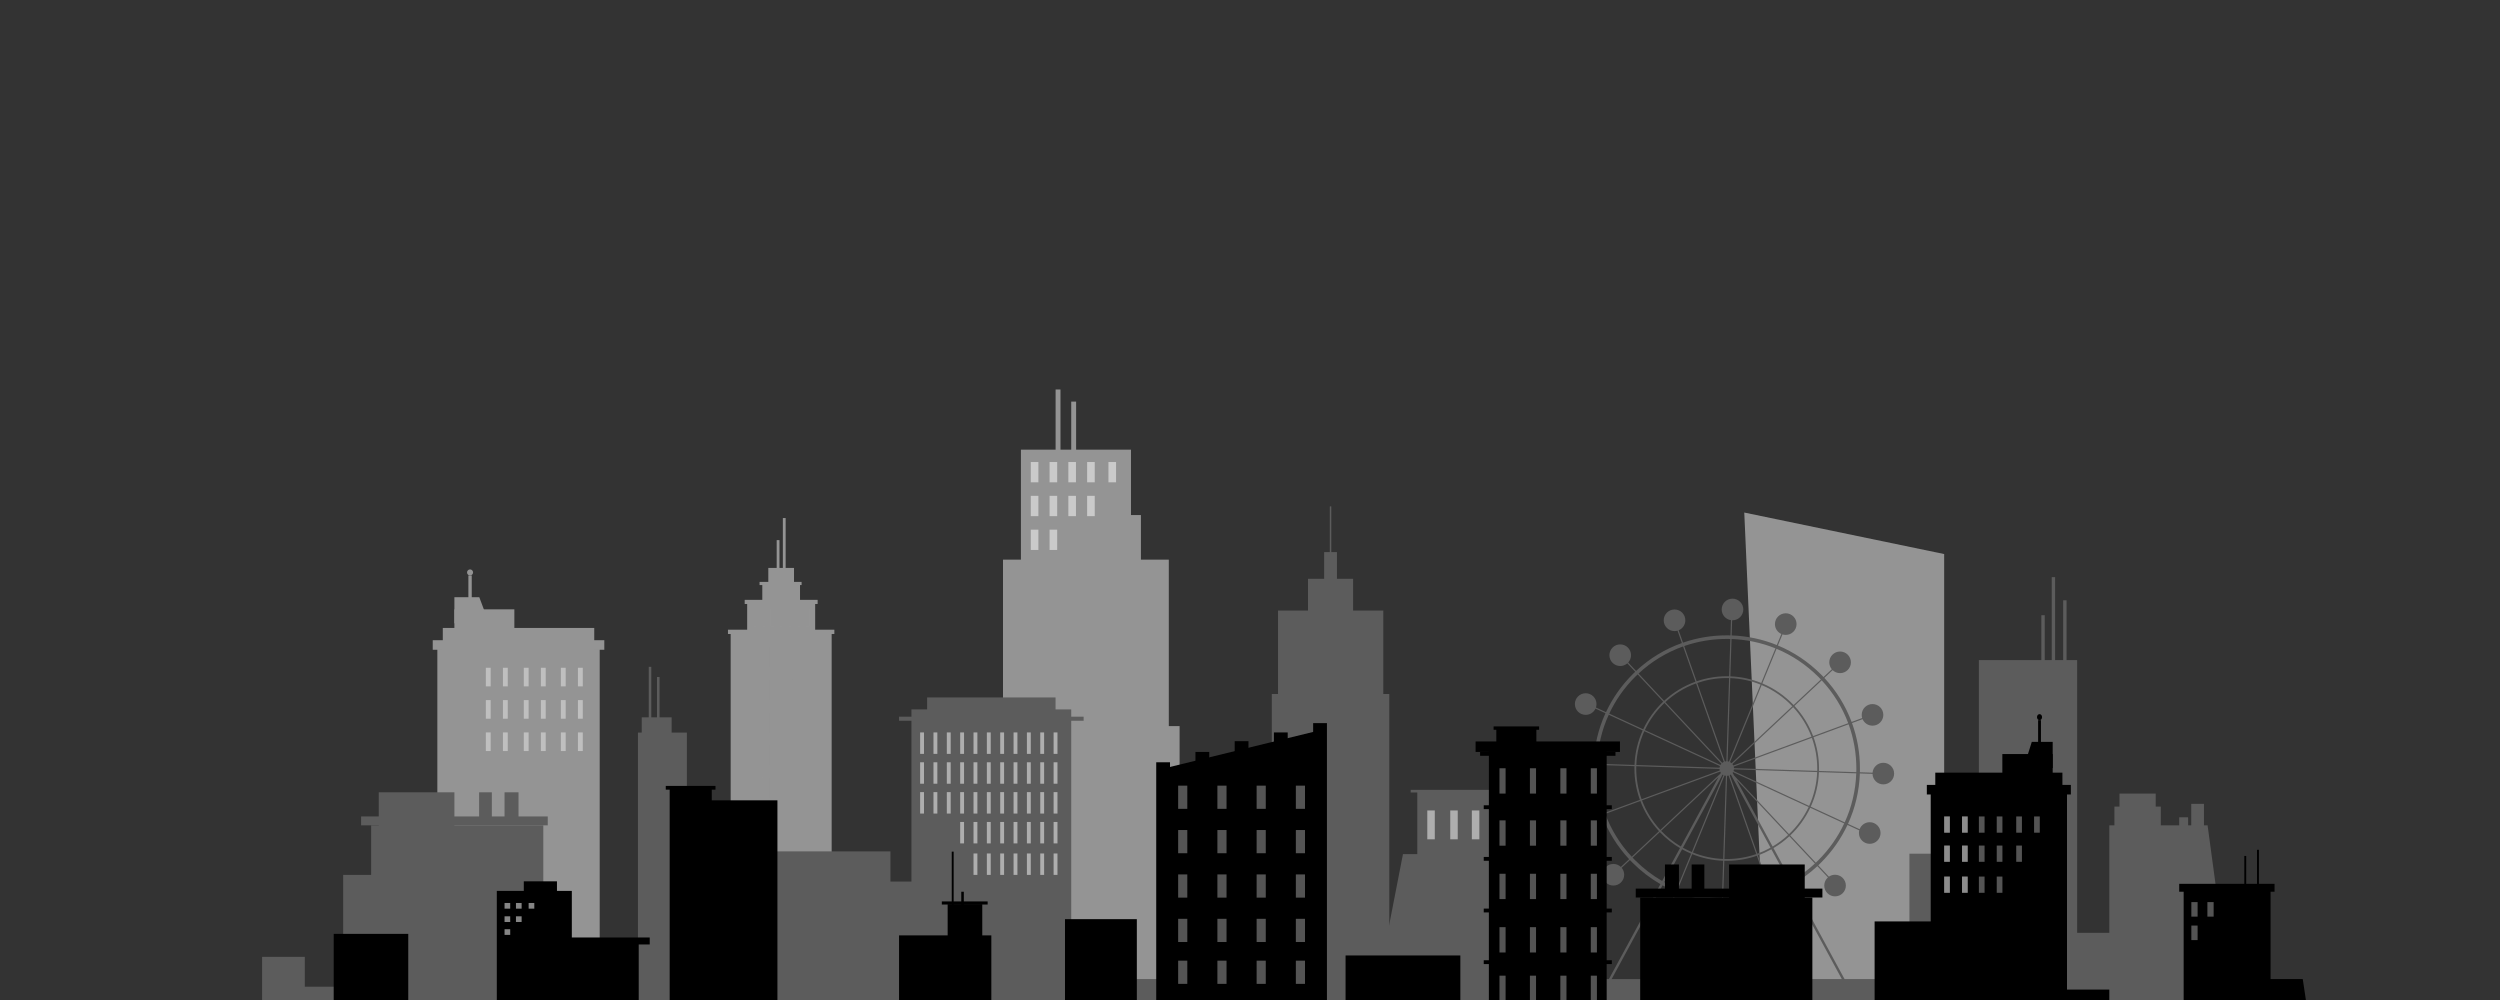 <svg xmlns="http://www.w3.org/2000/svg" xmlns:xlink="http://www.w3.org/1999/xlink" version="1.1" x="0px" y="0px" viewBox="0 0 1000 400" style="enable-background:new 0 0 1000 700;" xml:space="preserve">
<rect x="0" y="0" width="1000" height="400" fill="#333333" stroke="none"/>
<g id="Bg">
	
</g>
<g id="Shadow">
	
</g>
<g id="Object">
	<g>
		<g>
			<g>
				<rect x="292.266" y="252.295" style="fill: #949494;" width="40.399" height="160.805"/>
				<rect x="298.867" y="240.767" style="fill: #949494;" width="27.197" height="67.575"/>
				<rect x="304.923" y="233.454" style="fill: #949494;" width="15.086" height="37.483"/>
				<polygon style="fill: #949494;" points="317.606,252.715 307.325,252.715 307.325,227.171 311.034,227.171 314.709,227.171       317.606,227.171     "/>
				<g>
					<polygon style="fill: #949494;" points="311.788,241.591 310.673,241.591 310.673,216.047 311.076,216.047 311.474,216.047        311.788,216.047      "/>
					<polygon style="fill: #949494;" points="314.258,232.761 313.143,232.761 313.143,207.217 313.545,207.217 313.944,207.217        314.258,207.217      "/>
				</g>
				<rect x="291.188" y="251.883" style="fill: #949494;" width="42.554" height="1.712"/>
				<rect x="297.875" y="239.943" style="fill: #949494;" width="29.182" height="1.649"/>
				<rect x="303.823" y="232.761" style="fill: #949494;" width="16.817" height="1.265"/>
				<rect x="301.368" y="243.509" style="opacity:0.29;fill: #949494;" width="1.264" height="7.081"/>
				<rect x="304.866" y="243.509" style="opacity:0.29;fill: #949494;" width="1.265" height="7.081"/>
				<rect x="308.365" y="243.509" style="opacity:0.29;fill: #949494;" width="1.265" height="7.081"/>
				<rect x="311.863" y="243.509" style="opacity:0.29;fill: #949494;" width="1.265" height="7.081"/>
				<rect x="315.361" y="243.509" style="opacity:0.29;fill: #949494;" width="1.265" height="7.081"/>
				<rect x="318.86" y="243.509" style="opacity:0.29;fill: #949494;" width="1.265" height="7.081"/>
				<rect x="322.358" y="243.509" style="opacity:0.29;fill: #949494;" width="1.265" height="7.081"/>
				<rect x="295.812" y="258.707" style="fill: #949494;" width="3.055" height="8.401"/>
				<rect x="301.862" y="258.707" style="opacity:0.29;fill: #949494;" width="3.055" height="8.401"/>
				<rect x="307.913" y="258.707" style="fill: #949494;" width="3.055" height="8.401"/>
				<rect x="313.963" y="258.707" style="fill: #949494;" width="3.055" height="8.401"/>
				<rect x="320.014" y="258.707" style="fill: #949494;" width="3.055" height="8.401"/>
				<rect x="326.064" y="258.707" style="fill: #949494;" width="3.055" height="8.401"/>
				<rect x="295.812" y="271.801" style="fill: #949494;" width="3.055" height="8.401"/>
				<rect x="301.862" y="271.801" style="fill: #949494;" width="3.055" height="8.401"/>
				<rect x="307.913" y="271.801" style="fill: #949494;" width="3.055" height="8.401"/>
				<rect x="313.963" y="271.801" style="opacity:0.29;fill: #949494;" width="3.055" height="8.401"/>
				<rect x="320.014" y="271.801" style="fill: #949494;" width="3.055" height="8.401"/>
				<rect x="326.064" y="271.801" style="fill: #949494;" width="3.055" height="8.401"/>
				<rect x="295.812" y="284.896" style="fill: #949494;" width="3.055" height="8.401"/>
				<rect x="301.862" y="284.896" style="fill: #949494;" width="3.055" height="8.401"/>
				<rect x="307.913" y="284.896" style="fill: #949494;" width="3.055" height="8.401"/>
				<rect x="313.963" y="284.896" style="fill: #949494;" width="3.055" height="8.401"/>
				<rect x="320.014" y="284.896" style="opacity:0.29;fill: #949494;" width="3.055" height="8.401"/>
				<rect x="326.064" y="284.896" style="opacity:0.29;fill: #949494;" width="3.055" height="8.401"/>
				<rect x="295.812" y="297.99" style="opacity:0.29;fill: #949494;" width="3.055" height="8.401"/>
				<rect x="301.862" y="297.99" style="fill: #949494;" width="3.055" height="8.401"/>
				<rect x="307.913" y="297.99" style="fill: #949494;" width="3.055" height="8.401"/>
				<rect x="313.963" y="297.99" style="fill: #949494;" width="3.055" height="8.401"/>
				<rect x="320.014" y="297.99" style="fill: #949494;" width="3.055" height="8.401"/>
				<rect x="326.064" y="297.99" style="fill: #949494;" width="3.055" height="8.401"/>
				<rect x="295.812" y="311.085" style="fill: #949494;" width="3.055" height="8.401"/>
				<rect x="301.862" y="311.085" style="opacity:0.29;fill: #949494;" width="3.055" height="8.401"/>
				<rect x="307.913" y="311.085" style="fill: #949494;" width="3.055" height="8.401"/>
				<rect x="313.963" y="311.085" style="opacity:0.29;fill: #949494;" width="3.055" height="8.401"/>
				<rect x="320.014" y="311.085" style="fill: #949494;" width="3.055" height="8.401"/>
				<rect x="326.064" y="311.085" style="fill: #949494;" width="3.055" height="8.401"/>
				<rect x="295.812" y="324.18" style="fill: #949494;" width="3.055" height="8.401"/>
				<rect x="301.862" y="324.18" style="fill: #949494;" width="3.055" height="8.401"/>
				<rect x="307.913" y="324.18" style="fill: #949494;" width="3.055" height="8.401"/>
				<rect x="313.963" y="324.18" style="fill: #949494;" width="3.055" height="8.401"/>
				<rect x="320.014" y="324.18" style="fill: #949494;" width="3.055" height="8.401"/>
				<rect x="326.064" y="324.18" style="opacity:0.29;fill: #949494;" width="3.055" height="8.401"/>
				<rect x="295.812" y="337.274" style="fill: #949494;" width="3.055" height="8.401"/>
				<rect x="301.862" y="337.274" style="opacity:0.29;fill: #949494;" width="3.055" height="8.401"/>
				<rect x="307.913" y="337.274" style="opacity:0.29;fill: #949494;" width="3.055" height="8.401"/>
				<rect x="313.963" y="337.274" style="fill: #949494;" width="3.055" height="8.401"/>
				<rect x="320.014" y="337.274" style="fill: #949494;" width="3.055" height="8.401"/>
				<rect x="326.064" y="337.274" style="fill: #949494;" width="3.055" height="8.401"/>
				<rect x="295.812" y="350.369" style="fill: #949494;" width="3.055" height="8.401"/>
				<rect x="301.862" y="350.369" style="fill: #949494;" width="3.055" height="8.401"/>
				<rect x="307.913" y="350.369" style="fill: #949494;" width="3.055" height="8.401"/>
				<rect x="313.963" y="350.369" style="fill: #949494;" width="3.055" height="8.401"/>
				<rect x="320.014" y="350.369" style="opacity:0.29;fill: #949494;" width="3.055" height="8.401"/>
				<rect x="326.064" y="350.369" style="fill: #949494;" width="3.055" height="8.401"/>
				<rect x="295.812" y="363.463" style="fill: #949494;" width="3.055" height="8.401"/>
				<rect x="301.862" y="363.463" style="opacity:0.29;fill: #949494;" width="3.055" height="8.401"/>
				<rect x="307.913" y="363.463" style="fill: #949494;" width="3.055" height="8.401"/>
				<rect x="313.963" y="363.463" style="fill: #949494;" width="3.055" height="8.401"/>
				<rect x="320.014" y="363.463" style="fill: #949494;" width="3.055" height="8.401"/>
				<rect x="326.064" y="363.463" style="fill: #949494;" width="3.055" height="8.401"/>
				<rect x="295.812" y="376.558" style="fill: #949494;" width="3.055" height="8.401"/>
				<rect x="301.862" y="376.558" style="fill: #949494;" width="3.055" height="8.401"/>
				<rect x="307.913" y="376.558" style="fill: #949494;" width="3.055" height="8.401"/>
				<rect x="313.963" y="376.558" style="opacity:0.29;fill: #949494;" width="3.055" height="8.401"/>
				<rect x="320.014" y="376.558" style="fill: #949494;" width="3.055" height="8.401"/>
				<rect x="326.064" y="376.558" style="opacity:0.29;fill: #949494;" width="3.055" height="8.401"/>
				<rect x="295.812" y="389.652" style="opacity:0.29;fill: #949494;" width="3.055" height="8.401"/>
				<rect x="301.862" y="389.652" style="fill: #949494;" width="3.055" height="8.401"/>
				<rect x="307.913" y="389.652" style="opacity:0.29;fill: #949494;" width="3.055" height="8.401"/>
				<rect x="313.963" y="389.652" style="fill: #949494;" width="3.055" height="8.401"/>
				<rect x="320.014" y="389.652" style="fill: #949494;" width="3.055" height="8.401"/>
				<rect x="326.064" y="389.652" style="fill: #949494;" width="3.055" height="8.401"/>
			</g>
			<g>
				<rect x="174.937" y="258.412" style="fill: #949494;" width="64.942" height="135.464"/>
				<rect x="173.092" y="256.082" style="fill: #949494;" width="68.633" height="3.829"/>
				<rect x="177.12" y="251.182" style="fill: #949494;" width="60.576" height="18.199"/>
				<rect x="181.757" y="243.735" style="fill: #949494;" width="23.988" height="19.884"/>
				<polygon style="fill: #949494;" points="195.639,249.339 181.757,249.339 181.757,238.872 191.713,238.872     "/>
				<rect x="187.352" y="230.184" style="fill: #949494;" width="1.346" height="23.315"/>
				<path style="fill: #949494;" d="M189.233,228.975c0,0.667-0.541,1.208-1.209,1.208c-0.667,0-1.209-0.541-1.209-1.208      c0-0.667,0.541-1.209,1.209-1.209C188.692,227.767,189.233,228.308,189.233,228.975z"/>
			</g>
			<polygon style="fill: #949494;" points="777.666,404.188 706.578,404.188 697.707,205.019 777.666,221.617    "/>
			<polygon style="fill: #949494;" points="467.521,290.445 467.521,223.858 456.372,223.858 456.372,206.022 452.389,206.022      452.389,179.862 430.445,179.862 430.445,160.637 428.492,160.637 428.492,179.862 424.193,179.862 424.193,155.796      422.241,155.796 422.241,179.862 408.368,179.862 408.368,223.858 401.202,223.858 401.202,290.445 395.059,290.445      395.059,411.728 471.84,411.728 471.84,290.445    "/>
		</g>
		<rect x="84.175" y="401.719" style="fill: #949494;" width="849.37" height="20.201"/>
		<polygon style="fill: #5c5c5c;" points="584.14,416.97 546.529,416.97 561.184,341.655 584.14,341.655   "/>
		<g>
			<rect x="53.701" y="419.904" style="fill: #5c5c5c;" width="891.8" height="31.853"/>
			<polygon style="fill: #5c5c5c;" points="553.317,277.6 553.317,244.226 541.241,244.226 541.241,231.52 534.78,231.52      534.78,220.846 532.513,220.846 532.513,202.55 531.927,202.55 531.927,220.846 529.659,220.846 529.659,231.52 523.198,231.52      523.198,244.226 511.214,244.226 511.214,277.6 508.723,277.6 508.723,338.192 490.142,338.192 490.142,407.264 508.723,407.264      527.305,407.264 555.716,407.264 555.716,277.6    "/>
			<polygon style="fill: #5c5c5c;" points="622.722,315.937 564.268,315.937 564.268,317 566.913,317 566.913,415.841      620.077,415.841 620.077,317 622.722,317    "/>
			<rect x="304.346" y="340.557" style="fill: #5c5c5c;" width="51.826" height="82.336"/>
			<rect x="207.408" y="382.741" style="fill: #5c5c5c;" width="89.132" height="40.151"/>
			<rect x="255.183" y="293.036" style="fill: #5c5c5c;" width="19.567" height="98.6"/>
			<rect x="259.503" y="266.734" style="fill: #5c5c5c;" width="1.016" height="53.62"/>
			<rect x="262.807" y="270.8" style="fill: #5c5c5c;" width="1.016" height="53.62"/>
			<rect x="256.692" y="286.937" style="fill: #5c5c5c;" width="11.96" height="13.214"/>
			<rect x="293.047" y="355.296" style="fill: #5c5c5c;" width="34.052" height="67.596"/>
			<rect x="364.573" y="283.762" style="fill: #5c5c5c;" width="63.921" height="139.13"/>
			<rect x="370.853" y="278.98" style="fill: #5c5c5c;" width="51.361" height="23.173"/>
			<rect x="359.618" y="286.673" style="fill: #5c5c5c;" width="73.831" height="1.627"/>
			<rect x="352.992" y="352.628" style="fill: #5c5c5c;" width="30.119" height="70.265"/>
			<rect x="137.27" y="349.959" style="fill: #5c5c5c;" width="34.561" height="72.933"/>
			<g>
				<rect x="148.452" y="330.138" style="fill: #5c5c5c;" width="68.867" height="92.755"/>
				<rect x="144.434" y="326.58" style="fill: #5c5c5c;" width="74.664" height="3.558"/>
				<rect x="151.501" y="316.923" style="fill: #5c5c5c;" width="30.265" height="18.805"/>
				<rect x="191.652" y="316.923" style="fill: #5c5c5c;" width="5.082" height="11.436"/>
				<rect x="201.817" y="316.923" style="fill: #5c5c5c;" width="5.591" height="11.436"/>
			</g>
			<rect x="118.465" y="394.685" style="fill: #5c5c5c;" width="36.085" height="28.208"/>
			<rect x="104.835" y="382.741" style="fill: #5c5c5c;" width="17.087" height="40.151"/>
			<rect x="84.175" y="408.789" style="fill: #5c5c5c;" width="29.204" height="14.104"/>
			<rect x="422.215" y="391.635" style="fill: #5c5c5c;" width="359.849" height="31.257"/>
			<path style="fill: #5c5c5c;" d="M753.33,305.111c-2.266,0-4.123,1.743-4.308,3.961l-5.064-0.165     c0.013-0.496,0.021-0.993,0.021-1.491c0-6.303-1.088-12.439-3.173-18.194l4.231-1.558c0.665,1.534,2.191,2.607,3.969,2.607     c2.388,0,4.324-1.936,4.324-4.324c0-2.388-1.936-4.324-4.324-4.324s-4.324,1.936-4.324,4.324c0,0.441,0.066,0.866,0.189,1.267     l-4.23,1.557c-2.41-6.465-6.085-12.439-10.9-17.614l3.311-3.102c0.776,0.742,1.827,1.198,2.986,1.198     c2.388,0,4.324-1.936,4.324-4.324c0-2.388-1.936-4.324-4.324-4.324s-4.324,1.936-4.324,4.324c0,1.057,0.38,2.025,1.01,2.777     l-3.311,3.103c-0.341-0.36-0.687-0.717-1.04-1.069c-5.013-5.013-10.849-8.904-17.203-11.547l1.821-4.434     c0.413,0.131,0.853,0.202,1.309,0.202c2.388,0,4.324-1.936,4.324-4.324c0-2.388-1.936-4.324-4.324-4.324     s-4.324,1.936-4.324,4.324c0,1.762,1.054,3.277,2.566,3.951l-1.817,4.424c-5.685-2.304-11.777-3.615-18.059-3.842l0.197-6.061     c0.046,0.001,0.091,0.003,0.137,0.003c2.388,0,4.324-1.936,4.324-4.324s-1.936-4.324-4.324-4.324s-4.324,1.936-4.324,4.324     c0,2.179,1.612,3.98,3.708,4.28l-0.198,6.087c-0.496-0.014-0.993-0.021-1.491-0.021c-6.049,0-11.943,1.002-17.495,2.925     l-1.744-4.947c1.573-0.647,2.68-2.194,2.68-4c0-2.388-1.936-4.324-4.324-4.324s-4.325,1.936-4.325,4.324s1.936,4.324,4.325,4.324     c0.413,0,0.812-0.059,1.19-0.167l1.744,4.948c-6.733,2.402-12.95,6.167-18.311,11.154l-3.16-3.372     c0.707-0.77,1.139-1.796,1.139-2.924c0-2.388-1.936-4.324-4.324-4.324s-4.325,1.936-4.325,4.324c0,2.388,1.936,4.324,4.325,4.324     c1.088,0,2.081-0.403,2.841-1.066l3.155,3.367c-0.36,0.341-0.717,0.687-1.069,1.039c-4.459,4.459-8.029,9.569-10.624,15.116     L638.374,283c0.145-0.433,0.225-0.896,0.225-1.378c0-2.388-1.936-4.324-4.324-4.324c-2.388,0-4.324,1.936-4.324,4.324     s1.936,4.324,4.324,4.324c1.736,0,3.233-1.024,3.921-2.5l3.992,1.843c-2.866,6.274-4.49,13.094-4.745,20.156l-5.155-0.168     c-0.064-2.333-1.973-4.204-4.321-4.204c-2.388,0-4.324,1.936-4.324,4.324c0,2.388,1.936,4.324,4.324,4.324     c2.267,0,4.125-1.745,4.308-3.964l5.153,0.168c-0.014,0.496-0.021,0.993-0.021,1.491c0,6.303,1.088,12.439,3.173,18.194     l-4.231,1.558c-0.665-1.534-2.191-2.607-3.969-2.607c-2.388,0-4.324,1.936-4.324,4.324c0,2.388,1.936,4.324,4.324,4.324     s4.325-1.936,4.325-4.324c0-0.441-0.066-0.866-0.189-1.267l4.23-1.558c2.41,6.465,6.085,12.439,10.9,17.614l-3.311,3.102     c-0.776-0.741-1.827-1.198-2.986-1.198c-2.388,0-4.324,1.936-4.324,4.324c0,2.388,1.936,4.324,4.324,4.324     s4.325-1.936,4.325-4.324c0-1.057-0.38-2.025-1.01-2.777l3.311-3.102c0.341,0.36,0.687,0.717,1.039,1.069     c3.376,3.376,7.126,6.243,11.156,8.563l-26.075,48.061h-4.68v1.374h-2.292v2.729h119.137v-2.729h-2.292v-1.374h-4.68     l-26.075-48.061c3.474-2,6.739-4.406,9.737-7.194l4.225,4.509c-0.907,0.793-1.481,1.957-1.481,3.257     c0,2.388,1.936,4.324,4.324,4.324c2.388,0,4.325-1.936,4.325-4.324s-1.936-4.324-4.325-4.324c-0.916,0-1.764,0.285-2.463,0.771     l-4.255-4.541c0.36-0.341,0.717-0.687,1.069-1.039c4.459-4.459,8.029-9.569,10.625-15.116l4.706,2.172     c-0.085,0.339-0.131,0.694-0.131,1.059c0,2.388,1.936,4.324,4.324,4.324s4.324-1.936,4.324-4.324     c0-2.388-1.936-4.324-4.324-4.324c-1.853,0-3.433,1.165-4.048,2.803l-4.648-2.146c2.866-6.274,4.49-13.094,4.745-20.156     l5.066,0.165c0.062,2.334,1.972,4.207,4.321,4.207c2.388,0,4.325-1.936,4.325-4.324S755.718,305.111,753.33,305.111z      M742.537,307.417c0,0.482-0.007,0.964-0.02,1.444l-14.919-0.485c0.008-0.319,0.012-0.639,0.012-0.959     c0-4.397-0.774-8.616-2.191-12.53l14.032-5.166C741.479,295.319,742.537,301.286,742.537,307.417z M726.877,308.353     l-33.281-1.082c-0.011-0.217-0.046-0.428-0.102-0.63l31.248-11.505c1.388,3.836,2.146,7.971,2.146,12.281     C726.889,307.73,726.885,308.042,726.877,308.353z M654.509,306.481l33.281,1.082c0.011,0.217,0.046,0.428,0.102,0.63     l-31.248,11.505c-1.388-3.836-2.146-7.971-2.146-12.281C654.497,307.104,654.501,306.792,654.509,306.481z M692.971,305.611     l24.284-22.755c3.15,3.404,5.655,7.412,7.32,11.83l-31.247,11.504C693.232,305.983,693.112,305.789,692.971,305.611z      M692.643,305.26c-0.188-0.17-0.399-0.316-0.627-0.432l12.649-30.801c4.662,1.958,8.831,4.865,12.263,8.477L692.643,305.26z      M691.572,304.645c-0.175-0.055-0.357-0.094-0.544-0.116l1.082-33.278c4.266,0.165,8.345,1.071,12.111,2.594L691.572,304.645z      M690.547,304.513c-0.203,0.01-0.401,0.041-0.591,0.091l-11.069-31.405c3.702-1.281,7.674-1.979,11.806-1.979     c0.313,0,0.625,0.004,0.936,0.012L690.547,304.513z M689.503,304.764c-0.221,0.099-0.428,0.226-0.616,0.375l-22.755-24.284     c3.525-3.262,7.698-5.833,12.302-7.495L689.503,304.764z M688.537,305.467c-0.143,0.158-0.268,0.332-0.373,0.518l-30.228-13.954     c1.93-4.092,4.602-7.767,7.846-10.848L688.537,305.467z M687.961,306.42c-0.077,0.21-0.129,0.432-0.156,0.662l-33.278-1.082     c0.186-4.809,1.313-9.382,3.205-13.536L687.961,306.42z M688.057,308.643c0.078,0.167,0.171,0.326,0.279,0.474l-0.198,0.365     l-24.007,22.495c-3.15-3.404-5.655-7.412-7.32-11.83L688.057,308.643z M687.411,310.821l-15.072,27.781     c-2.912-1.72-5.565-3.835-7.881-6.273L687.411,310.821z M689.05,309.815c0.102,0.07,0.209,0.133,0.32,0.19l-12.649,30.801     c-1.218-0.512-2.402-1.089-3.549-1.726L689.05,309.815z M689.814,310.189c0.175,0.055,0.357,0.094,0.545,0.116l-1.082,33.278     c-4.266-0.165-8.345-1.071-12.111-2.594L689.814,310.189z M690.693,343.613c-0.313,0-0.625-0.004-0.936-0.012l1.082-33.281     c0.203-0.01,0.401-0.041,0.591-0.091l11.069,31.405C698.797,342.915,694.825,343.613,690.693,343.613z M691.883,310.069     c0.159-0.072,0.311-0.156,0.453-0.254l15.877,29.265c-1.677,0.932-3.435,1.735-5.262,2.394L691.883,310.069z M694.554,311.889     l20.7,22.091c-1.893,1.752-3.973,3.304-6.206,4.623L694.554,311.889z M693.649,310.22l-0.598-1.103     c0.062-0.086,0.12-0.175,0.172-0.268l30.228,13.954c-1.93,4.092-4.603,7.767-7.846,10.848L693.649,310.22z M693.425,308.414     c0.077-0.211,0.129-0.433,0.156-0.662l33.278,1.082c-0.186,4.81-1.313,9.382-3.205,13.536L693.425,308.414z M676.448,341.473     l-5.682,13.835c-1.732-0.721-3.424-1.537-5.071-2.445l7.134-13.149C673.998,340.363,675.205,340.952,676.448,341.473z      M676.892,341.655c3.844,1.555,8.007,2.48,12.362,2.648l-0.485,14.922c-6.108-0.221-12.03-1.496-17.558-3.736L676.892,341.655z      M689.734,344.321c0.319,0.008,0.638,0.012,0.959,0.012c4.216,0,8.268-0.712,12.045-2.02l4.971,14.102     c-5.4,1.87-11.133,2.844-17.015,2.844c-0.483,0-0.964-0.007-1.444-0.02L689.734,344.321z M703.191,342.154     c1.862-0.672,3.655-1.491,5.366-2.44l7.134,13.149c-2.417,1.334-4.933,2.469-7.529,3.395L703.191,342.154z M739.286,289.27     l-14.034,5.167c-1.699-4.509-4.256-8.599-7.471-12.073l10.907-10.22C733.369,277.176,736.942,282.984,739.286,289.27z      M727.352,270.758c0.341,0.341,0.676,0.687,1.007,1.036l-10.905,10.219c-3.503-3.688-7.757-6.654-12.515-8.652l5.681-13.835     C716.8,262.097,722.476,265.882,727.352,270.758z M710.175,259.344l-5.682,13.835c-3.844-1.555-8.007-2.48-12.361-2.648     l0.485-14.923C698.725,255.829,704.647,257.104,710.175,259.344z M690.693,255.573c0.482,0,0.964,0.007,1.444,0.02l-0.485,14.919     c-0.319-0.008-0.638-0.012-0.959-0.012c-4.216,0-8.268,0.712-12.045,2.02l-4.971-14.102     C679.077,256.547,684.81,255.573,690.693,255.573z M673.224,258.576l4.971,14.103c-4.699,1.696-8.958,4.32-12.555,7.649     l-10.22-10.907C660.632,264.573,666.678,260.913,673.224,258.576z M654.034,270.758c0.341-0.341,0.687-0.676,1.036-1.007     l10.219,10.905c-3.31,3.144-6.039,6.895-8.008,11.072l-13.581-6.269C646.224,280.064,649.697,275.094,654.034,270.758z      M643.498,285.895l13.58,6.269c-1.931,4.239-3.081,8.905-3.271,13.814l-14.922-0.485     C639.133,298.627,640.712,291.995,643.498,285.895z M638.849,307.417c0-0.482,0.007-0.964,0.02-1.444l14.919,0.485     c-0.008,0.319-0.012,0.638-0.012,0.959c0,4.397,0.774,8.616,2.191,12.53l-14.032,5.166     C639.907,319.515,638.849,313.547,638.849,307.417z M642.1,325.564l14.034-5.167c1.699,4.509,4.256,8.599,7.471,12.073     l-10.907,10.22C648.018,337.658,644.444,331.85,642.1,325.564z M654.034,344.076c-0.341-0.341-0.676-0.687-1.007-1.035     l10.905-10.219c2.369,2.494,5.083,4.657,8.063,6.415l-7.136,13.154C660.949,350.136,657.311,347.353,654.034,344.076z      M742.197,401.719H639.189l25.818-47.588c1.692,0.933,3.431,1.771,5.211,2.512l-1.821,4.434c-0.413-0.131-0.853-0.202-1.31-0.202     c-2.388,0-4.324,1.936-4.324,4.324s1.936,4.324,4.324,4.324s4.325-1.936,4.325-4.324c0-1.762-1.054-3.277-2.566-3.951     l1.817-4.424c5.685,2.304,11.777,3.615,18.059,3.842l-0.147,4.535c-2.342,0.053-4.224,1.967-4.224,4.322     c0,2.388,1.936,4.324,4.325,4.324s4.324-1.936,4.324-4.324c0-2.26-1.734-4.114-3.944-4.307l0.147-4.535     c0.496,0.014,0.993,0.021,1.491,0.021c6.049,0,11.943-1.002,17.495-2.925l1.554,4.409c-1.471,0.69-2.491,2.184-2.491,3.917     c0,2.388,1.936,4.324,4.324,4.324c2.388,0,4.324-1.936,4.324-4.324c0-2.388-1.936-4.324-4.324-4.324     c-0.485,0-0.952,0.081-1.387,0.229l-1.547-4.389c2.667-0.952,5.253-2.117,7.737-3.487L742.197,401.719z M716.528,352.39     l-7.136-13.154c2.287-1.349,4.417-2.938,6.355-4.731l10.22,10.907C723.06,348.115,719.894,350.449,716.528,352.39z      M727.352,344.076c-0.341,0.341-0.687,0.676-1.036,1.007l-10.219-10.905c3.31-3.144,6.038-6.895,8.007-11.072l13.581,6.269     C735.162,334.769,731.689,339.739,727.352,344.076z M737.888,328.939l-13.58-6.269c1.931-4.239,3.081-8.906,3.271-13.814     l14.922,0.485C742.253,316.207,740.674,322.839,737.888,328.939z"/>
			<rect x="763.767" y="341.475" style="fill: #5c5c5c;" width="55.568" height="81.418"/>
			<rect x="811.203" y="373.129" style="fill: #5c5c5c;" width="55.568" height="49.304"/>
			<rect x="595.707" y="365.889" style="fill: #5c5c5c;" width="31.172" height="41.375"/>
			<rect x="791.551" y="264.046" style="fill: #5c5c5c;" width="39.304" height="158.846"/>
			<polygon style="fill: #5c5c5c;" points="895.572,422.892 843.731,422.892 843.731,330.138 883.035,330.138    "/>
			<rect x="872.87" y="401.719" style="fill: #5c5c5c;" width="45.403" height="21.174"/>
			<rect x="820.69" y="230.861" style="fill: #5c5c5c;" width="1.355" height="43.166"/>
			<rect x="825.265" y="240.124" style="fill: #5c5c5c;" width="1.355" height="43.166"/>
			<rect x="816.54" y="246.083" style="fill: #5c5c5c;" width="1.355" height="43.166"/>
			<rect x="845.764" y="322.641" style="fill: #5c5c5c;" width="18.551" height="14.612"/>
			<rect x="847.797" y="317.432" style="fill: #5c5c5c;" width="14.485" height="8.213"/>
			<rect x="871.684" y="326.921" style="fill: #5c5c5c;" width="3.558" height="5.9"/>
			<rect x="876.501" y="321.538" style="fill: #5c5c5c;" width="5.082" height="11.283"/>
		</g>
		<g>
			<g>
				<rect x="595.55" y="299.878" style="fill:#000000;" width="47.119" height="151.879"/>
				<rect x="592.03" y="300.778" style="fill:#000000;" width="54.16" height="1.539"/>
				<rect x="593.495" y="322.112" style="fill:#000000;" width="51.229" height="1.534"/>
				<rect x="593.495" y="342.773" style="fill:#000000;" width="51.229" height="1.534"/>
				<rect x="593.495" y="363.434" style="fill:#000000;" width="51.229" height="1.534"/>
				<rect x="593.495" y="384.095" style="fill:#000000;" width="51.229" height="1.534"/>
				<rect x="593.495" y="404.756" style="fill:#000000;" width="51.229" height="1.534"/>
				<rect x="593.495" y="425.417" style="fill:#000000;" width="51.229" height="1.534"/>
				<rect x="590.239" y="296.582" style="fill:#000000;" width="57.742" height="4.196"/>
				<rect x="599.791" y="307.306" style="opacity:0.29;fill:#000000;" width="4.896" height="12.133"/>
				<rect x="610.742" y="307.306" style="fill:#000000;" width="4.896" height="12.133"/>
				<rect x="621.693" y="307.306" style="fill:#000000;" width="4.896" height="12.133"/>
				<rect x="632.643" y="307.306" style="fill:#000000;" width="4.896" height="12.133"/>
				<rect x="599.791" y="327.143" style="fill:#000000;" width="4.896" height="12.133"/>
				<rect x="610.742" y="327.143" style="opacity:0.29;fill:#000000;" width="4.896" height="12.133"/>
				<rect x="621.693" y="327.143" style="fill:#000000;" width="4.896" height="12.133"/>
				<rect x="632.643" y="327.143" style="fill:#000000;" width="4.896" height="12.133"/>
				<rect x="599.791" y="347.804" style="fill:#000000;" width="4.896" height="12.133"/>
				<rect x="610.742" y="347.804" style="fill:#000000;" width="4.896" height="12.133"/>
				<rect x="621.693" y="347.804" style="fill:#000000;" width="4.896" height="12.133"/>
				<rect x="632.643" y="347.804" style="opacity:0.29;fill:#000000;" width="4.896" height="12.133"/>
				<rect x="599.791" y="368.465" style="fill:#000000;" width="4.896" height="12.133"/>
				<rect x="610.742" y="368.465" style="opacity:0.29;fill:#000000;" width="4.896" height="12.133"/>
				<rect x="621.693" y="368.465" style="opacity:0.29;fill:#000000;" width="4.896" height="12.133"/>
				<rect x="632.643" y="368.465" style="fill:#000000;" width="4.896" height="12.133"/>
				<rect x="599.791" y="389.126" style="opacity:0.29;fill:#000000;" width="4.896" height="12.133"/>
				<rect x="610.742" y="389.126" style="fill:#000000;" width="4.896" height="12.133"/>
				<rect x="621.693" y="389.126" style="fill:#000000;" width="4.896" height="12.133"/>
				<rect x="632.643" y="389.126" style="fill:#000000;" width="4.896" height="12.133"/>
				<rect x="599.791" y="409.787" style="fill:#000000;" width="4.896" height="12.133"/>
				<rect x="610.742" y="409.787" style="fill:#000000;" width="4.896" height="12.133"/>
				<rect x="621.693" y="409.787" style="opacity:0.29;fill:#000000;" width="4.896" height="12.133"/>
				<rect x="632.643" y="409.787" style="fill:#000000;" width="4.896" height="12.133"/>
				<rect x="599.791" y="430.448" style="fill:#000000;" width="4.896" height="12.133"/>
				<rect x="610.742" y="430.448" style="opacity:0.29;fill:#000000;" width="4.896" height="12.133"/>
				<rect x="621.693" y="430.448" style="fill:#000000;" width="4.896" height="12.133"/>
				<rect x="632.643" y="430.448" style="opacity:0.29;fill:#000000;" width="4.896" height="12.133"/>
				<rect x="598.524" y="290.792" style="fill:#000000;" width="16.026" height="7.888"/>
				<rect x="597.437" y="290.567" style="fill:#000000;" width="18.2" height="1.348"/>
			</g>
			<g>
				<polygon style="fill:#000000;" points="528.016,451.757 465.249,451.757 465.249,307.451 528.016,292.098     "/>
				<rect x="462.491" y="304.911" style="fill:#000000;" width="5.515" height="146.846"/>
				<rect x="478.183" y="300.773" style="fill:#000000;" width="5.515" height="150.984"/>
				<rect x="493.875" y="296.475" style="fill:#000000;" width="5.515" height="155.282"/>
				<rect x="509.566" y="292.973" style="fill:#000000;" width="5.515" height="158.784"/>
				<rect x="525.258" y="289.249" style="fill:#000000;" width="5.515" height="162.508"/>
				<rect x="469.434" y="317.234" style="opacity:0.29;fill:#000000;" width="7.32" height="11.152"/>
				<rect x="485.126" y="317.234" style="opacity:0.29;fill:#000000;" width="7.32" height="11.152"/>
				<rect x="500.818" y="317.234" style="fill:#000000;" width="7.32" height="11.152"/>
				<rect x="516.51" y="317.234" style="opacity:0.29;fill:#000000;" width="7.32" height="11.152"/>
				<rect x="469.434" y="336.653" style="fill:#000000;" width="7.32" height="11.152"/>
				<rect x="485.126" y="336.653" style="fill:#000000;" width="7.32" height="11.152"/>
				<rect x="500.818" y="336.653" style="opacity:0.29;fill:#000000;" width="7.32" height="11.152"/>
				<rect x="516.51" y="336.653" style="opacity:0.29;fill:#000000;" width="7.32" height="11.152"/>
				<rect x="469.434" y="356.072" style="opacity:0.29;fill:#000000;" width="7.32" height="11.152"/>
				<rect x="485.126" y="356.072" style="opacity:0.29;fill:#000000;" width="7.32" height="11.152"/>
				<rect x="500.818" y="356.072" style="opacity:0.29;fill:#000000;" width="7.32" height="11.152"/>
				<rect x="516.51" y="356.072" style="fill:#000000;" width="7.32" height="11.152"/>
				<rect x="469.434" y="375.491" style="opacity:0.29;fill:#000000;" width="7.32" height="11.152"/>
				<rect x="485.126" y="375.491" style="fill:#000000;" width="7.32" height="11.152"/>
				<rect x="500.818" y="375.491" style="opacity:0.29;fill:#000000;" width="7.32" height="11.152"/>
				<rect x="516.51" y="375.491" style="opacity:0.29;fill:#000000;" width="7.32" height="11.152"/>
				<rect x="469.434" y="394.909" style="opacity:0.29;fill:#000000;" width="7.32" height="11.152"/>
				<rect x="485.126" y="394.909" style="opacity:0.29;fill:#000000;" width="7.32" height="11.152"/>
				<rect x="500.818" y="394.909" style="fill:#000000;" width="7.32" height="11.152"/>
				<rect x="516.51" y="394.909" style="opacity:0.29;fill:#000000;" width="7.32" height="11.152"/>
				<rect x="469.434" y="414.328" style="fill:#000000;" width="7.32" height="11.152"/>
				<rect x="485.126" y="414.328" style="fill:#000000;" width="7.32" height="11.152"/>
				<rect x="500.818" y="414.328" style="opacity:0.29;fill:#000000;" width="7.32" height="11.152"/>
				<rect x="516.51" y="414.328" style="opacity:0.29;fill:#000000;" width="7.32" height="11.152"/>
				<rect x="469.434" y="433.746" style="opacity:0.29;fill:#000000;" width="7.32" height="11.152"/>
				<rect x="485.126" y="433.746" style="fill:#000000;" width="7.32" height="11.152"/>
				<rect x="500.818" y="433.746" style="opacity:0.29;fill:#000000;" width="7.32" height="11.152"/>
				<rect x="516.51" y="433.746" style="fill:#000000;" width="7.32" height="11.152"/>
			</g>
			<polygon style="fill:#000000;" points="286.197,314.364 286.197,315.862 284.705,315.862 284.705,320.132 310.968,320.132      310.968,451.757 267.87,451.757 267.87,326.999 267.87,320.132 267.87,315.862 266.306,315.862 266.306,314.364    "/>
			<rect x="359.618" y="374.152" style="fill:#000000;" width="36.916" height="77.605"/>
			<g>
				<rect x="198.721" y="356.362" style="fill:#000000;" width="30.008" height="95.395"/>
				<rect x="222.785" y="376.238" style="fill:#000000;" width="32.701" height="75.519"/>
				<rect x="209.517" y="352.533" style="fill:#000000;" width="13.268" height="11.416"/>
				<rect x="225.029" y="374.994" style="fill:#000000;" width="34.859" height="2.792"/>
			</g>
			<rect x="251.974" y="408.629" style="fill:#000000;" width="36.663" height="43.128"/>
			<rect x="133.48" y="373.549" style="fill:#000000;" width="29.823" height="78.208"/>
			<rect x="107.6" y="412.523" style="fill:#000000;" width="39.234" height="39.234"/>
			<rect x="64.398" y="406.111" style="fill:#000000;" width="24.541" height="45.646"/>
			<rect x="84.175" y="437.459" style="fill:#000000;" width="58.003" height="14.298"/>
			<rect x="42.18" y="432.838" style="fill:#000000;" width="29.728" height="18.919"/>
			<rect x="163.303" y="422.892" style="fill:#000000;" width="46.214" height="28.865"/>
			<rect x="298.867" y="439.322" style="fill:#000000;" width="71.987" height="12.435"/>
			<rect x="426.498" y="439.322" style="fill:#000000;" width="71.987" height="12.435"/>
			<polygon style="fill:#000000;" points="368.051,402.817 340.69,402.817 329.119,445.54 368.051,445.54    "/>
			<rect x="380.697" y="340.654" style="fill:#000000;" width="0.762" height="47.394"/>
			<rect x="384.509" y="356.692" style="fill:#000000;" width="1.016" height="27.965"/>
			<rect x="379.062" y="361.648" style="fill:#000000;" width="13.843" height="13.843"/>
			<rect x="376.725" y="360.572" style="fill:#000000;" width="18.334" height="1.24"/>
			<rect x="389.82" y="411.728" style="fill:#000000;" width="44.729" height="40.028"/>
			<rect x="425.995" y="367.664" style="fill:#000000;" width="28.737" height="77.235"/>
			<rect x="538.227" y="382.184" style="fill:#000000;" width="45.912" height="69.573"/>
			<rect x="523.83" y="426.121" style="fill:#000000;" width="52.346" height="25.636"/>
			<rect x="581.598" y="442.581" style="fill:#000000;" width="34.04" height="9.176"/>
			<rect x="634.027" y="426.121" style="fill:#000000;" width="55.344" height="25.636"/>
			<g>
				
					<rect x="656.076" y="359.002" transform="matrix(-1 -1.224647e-16 1.224647e-16 -1 1381.019 810.759)" style="fill:#000000;" width="68.867" height="92.755"/>
				
					<rect x="654.297" y="355.444" transform="matrix(-1 -1.224647e-16 1.224647e-16 -1 1383.258 714.447)" style="fill:#000000;" width="74.664" height="3.558"/>
				
					<rect x="691.629" y="345.788" transform="matrix(-1 -1.224647e-16 1.224647e-16 -1 1413.522 710.381)" style="fill:#000000;" width="30.265" height="18.805"/>
				
					<rect x="676.66" y="345.788" transform="matrix(-1 -1.224647e-16 1.224647e-16 -1 1358.402 703.011)" style="fill:#000000;" width="5.082" height="11.436"/>
				
					<rect x="665.987" y="345.788" transform="matrix(-1 -1.224647e-16 1.224647e-16 -1 1337.564 703.011)" style="fill:#000000;" width="5.591" height="11.436"/>
			</g>
			<g>
				
					<rect x="772.285" y="316.293" transform="matrix(-1 -1.224647e-16 1.224647e-16 -1 1599.082 768.05)" style="fill:#000000;" width="54.513" height="135.464"/>
				
					<rect x="770.736" y="313.964" transform="matrix(-1 -1.224647e-16 1.224647e-16 -1 1599.082 631.756)" style="fill:#000000;" width="57.611" height="3.829"/>
				
					<rect x="774.117" y="309.063" transform="matrix(-1 -1.224647e-16 1.224647e-16 -1 1599.082 636.324)" style="fill:#000000;" width="50.848" height="18.199"/>
				
					<rect x="800.938" y="301.616" transform="matrix(-1 -1.224647e-16 1.224647e-16 -1 1622.011 623.117)" style="fill:#000000;" width="20.135" height="19.884"/>
				<polygon style="fill:#000000;" points="809.421,307.221 821.073,307.221 821.073,296.753 812.715,296.753     "/>
				
					<rect x="815.247" y="288.065" transform="matrix(-1 -1.224647e-16 1.224647e-16 -1 1631.623 599.445)" style="fill:#000000;" width="1.13" height="23.315"/>
				<path style="fill:#000000;" d="M814.797,286.857c0,0.667,0.454,1.208,1.014,1.208s1.015-0.541,1.015-1.208      c0-0.668-0.454-1.209-1.015-1.209S814.797,286.189,814.797,286.857z"/>
			</g>
			<rect x="819.335" y="395.834" style="fill:#000000;" width="24.396" height="55.923"/>
			<rect x="749.844" y="368.569" style="fill:#000000;" width="27.822" height="83.188"/>
			<polygon style="fill:#000000;" points="763.767,451.757 724.576,451.757 724.576,407.264 757.654,421.92    "/>
			<rect x="835.72" y="427.593" style="fill:#000000;" width="59.852" height="24.164"/>
			<rect x="873.463" y="355.296" style="fill:#000000;" width="34.767" height="96.461"/>
			<rect x="900.098" y="433.746" style="fill:#000000;" width="57.601" height="18.01"/>
			<rect x="871.684" y="353.53" style="fill:#000000;" width="38.138" height="3.162"/>
			<rect x="902.808" y="339.919" style="fill:#000000;" width="0.762" height="19.439"/>
			<rect x="897.726" y="342.38" style="fill:#000000;" width="0.762" height="15.594"/>
			<polygon style="fill:#000000;" points="921.105,391.635 905.604,391.635 905.604,435.83 927.713,435.83    "/>
		</g>
	</g>
	<g>
		<g style="opacity:0.52;">
			<rect x="201.817" y="361.192" style="fill:#FFFFFF;" width="2.271" height="2.271"/>
			<rect x="206.381" y="361.192" style="fill:#FFFFFF;" width="2.271" height="2.271"/>
			<rect x="201.817" y="366.528" style="fill:#FFFFFF;" width="2.271" height="2.271"/>
			<rect x="206.381" y="366.528" style="fill:#FFFFFF;" width="2.271" height="2.271"/>
			<rect x="201.817" y="371.687" style="fill:#FFFFFF;" width="2.271" height="2.271"/>
			<rect x="211.453" y="361.192" style="fill:#FFFFFF;" width="2.271" height="2.271"/>
		</g>
		<rect x="368.051" y="292.973" style="opacity:0.5;fill:#FFFFFF;" width="1.549" height="8.575"/>
		<rect x="373.39" y="292.973" style="opacity:0.5;fill:#FFFFFF;" width="1.549" height="8.575"/>
		<rect x="378.729" y="292.973" style="opacity:0.5;fill:#FFFFFF;" width="1.549" height="8.575"/>
		<rect x="384.068" y="292.973" style="opacity:0.5;fill:#FFFFFF;" width="1.549" height="8.575"/>
		<rect x="389.407" y="292.973" style="opacity:0.5;fill:#FFFFFF;" width="1.549" height="8.575"/>
		<rect x="394.746" y="292.973" style="opacity:0.5;fill:#FFFFFF;" width="1.549" height="8.575"/>
		<rect x="400.085" y="292.973" style="opacity:0.5;fill:#FFFFFF;" width="1.549" height="8.575"/>
		<rect x="405.423" y="292.973" style="opacity:0.5;fill:#FFFFFF;" width="1.549" height="8.575"/>
		<rect x="410.762" y="292.973" style="opacity:0.5;fill:#FFFFFF;" width="1.549" height="8.575"/>
		<rect x="416.101" y="292.973" style="opacity:0.5;fill:#FFFFFF;" width="1.549" height="8.575"/>
		<rect x="421.44" y="292.973" style="opacity:0.5;fill:#FFFFFF;" width="1.549" height="8.575"/>
		<rect x="368.051" y="304.911" style="opacity:0.5;fill:#FFFFFF;" width="1.549" height="8.575"/>
		<rect x="373.39" y="304.911" style="opacity:0.5;fill:#FFFFFF;" width="1.549" height="8.575"/>
		<rect x="378.729" y="304.911" style="opacity:0.5;fill:#FFFFFF;" width="1.549" height="8.575"/>
		<rect x="384.068" y="304.911" style="opacity:0.5;fill:#FFFFFF;" width="1.549" height="8.575"/>
		<rect x="389.407" y="304.911" style="opacity:0.5;fill:#FFFFFF;" width="1.549" height="8.575"/>
		<rect x="394.746" y="304.911" style="opacity:0.5;fill:#FFFFFF;" width="1.549" height="8.575"/>
		<rect x="400.085" y="304.911" style="opacity:0.5;fill:#FFFFFF;" width="1.549" height="8.575"/>
		<rect x="405.423" y="304.911" style="opacity:0.5;fill:#FFFFFF;" width="1.549" height="8.575"/>
		<rect x="410.762" y="304.911" style="opacity:0.5;fill:#FFFFFF;" width="1.549" height="8.575"/>
		<rect x="416.101" y="304.911" style="opacity:0.5;fill:#FFFFFF;" width="1.549" height="8.575"/>
		<rect x="421.44" y="304.911" style="opacity:0.5;fill:#FFFFFF;" width="1.549" height="8.575"/>
		<rect x="368.051" y="316.849" style="opacity:0.5;fill:#FFFFFF;" width="1.549" height="8.575"/>
		<rect x="373.39" y="316.849" style="opacity:0.5;fill:#FFFFFF;" width="1.549" height="8.575"/>
		<rect x="378.729" y="316.849" style="opacity:0.5;fill:#FFFFFF;" width="1.549" height="8.575"/>
		<rect x="384.068" y="316.849" style="opacity:0.5;fill:#FFFFFF;" width="1.549" height="8.575"/>
		<rect x="389.407" y="316.849" style="opacity:0.5;fill:#FFFFFF;" width="1.549" height="8.575"/>
		<rect x="394.746" y="316.849" style="opacity:0.5;fill:#FFFFFF;" width="1.549" height="8.575"/>
		<rect x="400.085" y="316.849" style="opacity:0.5;fill:#FFFFFF;" width="1.549" height="8.575"/>
		<rect x="405.423" y="316.849" style="opacity:0.5;fill:#FFFFFF;" width="1.549" height="8.575"/>
		<rect x="410.762" y="316.849" style="opacity:0.5;fill:#FFFFFF;" width="1.549" height="8.575"/>
		<rect x="416.101" y="316.849" style="opacity:0.5;fill:#FFFFFF;" width="1.549" height="8.575"/>
		<rect x="421.44" y="316.849" style="opacity:0.5;fill:#FFFFFF;" width="1.549" height="8.575"/>
		<rect x="384.068" y="328.787" style="opacity:0.5;fill:#FFFFFF;" width="1.549" height="8.575"/>
		<rect x="389.407" y="328.787" style="opacity:0.5;fill:#FFFFFF;" width="1.549" height="8.575"/>
		<rect x="394.746" y="328.787" style="opacity:0.5;fill:#FFFFFF;" width="1.549" height="8.575"/>
		<rect x="400.085" y="328.787" style="opacity:0.5;fill:#FFFFFF;" width="1.549" height="8.575"/>
		<rect x="405.423" y="328.787" style="opacity:0.5;fill:#FFFFFF;" width="1.549" height="8.575"/>
		<rect x="410.762" y="328.787" style="opacity:0.5;fill:#FFFFFF;" width="1.549" height="8.575"/>
		<rect x="416.101" y="328.787" style="opacity:0.5;fill:#FFFFFF;" width="1.549" height="8.575"/>
		<rect x="421.44" y="328.787" style="opacity:0.5;fill:#FFFFFF;" width="1.549" height="8.575"/>
		<rect x="389.407" y="341.387" style="opacity:0.5;fill:#FFFFFF;" width="1.549" height="8.575"/>
		<rect x="394.746" y="341.387" style="opacity:0.5;fill:#FFFFFF;" width="1.549" height="8.575"/>
		<rect x="400.085" y="341.387" style="opacity:0.5;fill:#FFFFFF;" width="1.549" height="8.575"/>
		<rect x="405.423" y="341.387" style="opacity:0.5;fill:#FFFFFF;" width="1.549" height="8.575"/>
		<rect x="410.762" y="341.387" style="opacity:0.5;fill:#FFFFFF;" width="1.549" height="8.575"/>
		<rect x="416.101" y="341.387" style="opacity:0.5;fill:#FFFFFF;" width="1.549" height="8.575"/>
		<rect x="421.44" y="341.387" style="opacity:0.5;fill:#FFFFFF;" width="1.549" height="8.575"/>
		<rect x="471.264" y="314.256" style="opacity:0.33;fill:#FFFFFF;" width="3.66" height="9.283"/>
		<rect x="471.264" y="332.012" style="opacity:0.33;fill:#FFFFFF;" width="3.66" height="9.283"/>
		<rect x="471.264" y="349.767" style="opacity:0.33;fill:#FFFFFF;" width="3.66" height="9.283"/>
		<rect x="471.264" y="367.523" style="opacity:0.33;fill:#FFFFFF;" width="3.66" height="9.283"/>
		<rect x="471.264" y="384.263" style="opacity:0.33;fill:#FFFFFF;" width="3.66" height="9.283"/>
		<rect x="471.264" y="402.018" style="opacity:0.33;fill:#FFFFFF;" width="3.66" height="9.283"/>
		<rect x="486.956" y="314.256" style="opacity:0.33;fill:#FFFFFF;" width="3.66" height="9.283"/>
		<rect x="486.956" y="332.012" style="opacity:0.33;fill:#FFFFFF;" width="3.66" height="9.283"/>
		<rect x="486.956" y="349.767" style="opacity:0.33;fill:#FFFFFF;" width="3.66" height="9.283"/>
		<rect x="486.956" y="367.523" style="opacity:0.33;fill:#FFFFFF;" width="3.66" height="9.283"/>
		<rect x="486.956" y="384.263" style="opacity:0.33;fill:#FFFFFF;" width="3.66" height="9.283"/>
		<rect x="486.956" y="402.018" style="opacity:0.33;fill:#FFFFFF;" width="3.66" height="9.283"/>
		<rect x="502.648" y="314.256" style="opacity:0.33;fill:#FFFFFF;" width="3.66" height="9.283"/>
		<rect x="502.648" y="332.012" style="opacity:0.33;fill:#FFFFFF;" width="3.66" height="9.283"/>
		<rect x="502.648" y="349.767" style="opacity:0.33;fill:#FFFFFF;" width="3.66" height="9.283"/>
		<rect x="502.648" y="367.523" style="opacity:0.33;fill:#FFFFFF;" width="3.66" height="9.283"/>
		<rect x="502.648" y="384.263" style="opacity:0.33;fill:#FFFFFF;" width="3.66" height="9.283"/>
		<rect x="502.648" y="402.018" style="opacity:0.33;fill:#FFFFFF;" width="3.66" height="9.283"/>
		<rect x="518.34" y="314.256" style="opacity:0.33;fill:#FFFFFF;" width="3.66" height="9.283"/>
		<rect x="518.34" y="332.012" style="opacity:0.33;fill:#FFFFFF;" width="3.66" height="9.283"/>
		<rect x="518.34" y="349.767" style="opacity:0.33;fill:#FFFFFF;" width="3.66" height="9.283"/>
		<rect x="518.34" y="367.523" style="opacity:0.33;fill:#FFFFFF;" width="3.66" height="9.283"/>
		<rect x="518.34" y="384.263" style="opacity:0.33;fill:#FFFFFF;" width="3.66" height="9.283"/>
		<rect x="518.34" y="402.018" style="opacity:0.33;fill:#FFFFFF;" width="3.66" height="9.283"/>
		<rect x="412.312" y="184.805" style="opacity:0.5;fill:#FFFFFF;" width="3.045" height="8.124"/>
		<rect x="419.826" y="184.805" style="opacity:0.5;fill:#FFFFFF;" width="3.045" height="8.124"/>
		<rect x="427.339" y="184.805" style="opacity:0.5;fill:#FFFFFF;" width="3.045" height="8.124"/>
		<rect x="434.853" y="184.805" style="opacity:0.5;fill:#FFFFFF;" width="3.045" height="8.124"/>
		<rect x="412.312" y="198.335" style="opacity:0.5;fill:#FFFFFF;" width="3.045" height="8.124"/>
		<rect x="419.826" y="198.335" style="opacity:0.5;fill:#FFFFFF;" width="3.045" height="8.124"/>
		<rect x="427.339" y="198.335" style="opacity:0.5;fill:#FFFFFF;" width="3.045" height="8.124"/>
		<rect x="434.853" y="198.335" style="opacity:0.5;fill:#FFFFFF;" width="3.045" height="8.124"/>
		<rect x="412.312" y="211.865" style="opacity:0.5;fill:#FFFFFF;" width="3.045" height="8.124"/>
		<rect x="419.826" y="211.865" style="opacity:0.5;fill:#FFFFFF;" width="3.045" height="8.124"/>
		<rect x="443.377" y="184.805" style="opacity:0.5;fill:#FFFFFF;" width="3.045" height="8.124"/>
		<rect x="209.517" y="267.107" style="opacity:0.4;fill:#FFFFFF;" width="1.936" height="7.447"/>
		<rect x="216.351" y="267.107" style="opacity:0.4;fill:#FFFFFF;" width="1.936" height="7.447"/>
		<rect x="224.344" y="267.107" style="opacity:0.4;fill:#FFFFFF;" width="1.936" height="7.447"/>
		<rect x="231.177" y="267.107" style="opacity:0.4;fill:#FFFFFF;" width="1.936" height="7.447"/>
		<rect x="194.336" y="267.107" style="opacity:0.4;fill:#FFFFFF;" width="1.936" height="7.447"/>
		<rect x="201.169" y="267.107" style="opacity:0.4;fill:#FFFFFF;" width="1.936" height="7.447"/>
		<rect x="209.517" y="280.039" style="opacity:0.4;fill:#FFFFFF;" width="1.936" height="7.447"/>
		<rect x="216.351" y="280.039" style="opacity:0.4;fill:#FFFFFF;" width="1.936" height="7.447"/>
		<rect x="224.344" y="280.039" style="opacity:0.4;fill:#FFFFFF;" width="1.936" height="7.447"/>
		<rect x="231.177" y="280.039" style="opacity:0.4;fill:#FFFFFF;" width="1.936" height="7.447"/>
		<rect x="194.336" y="280.039" style="opacity:0.4;fill:#FFFFFF;" width="1.936" height="7.447"/>
		<rect x="201.169" y="280.039" style="opacity:0.4;fill:#FFFFFF;" width="1.936" height="7.447"/>
		<rect x="209.517" y="292.97" style="opacity:0.4;fill:#FFFFFF;" width="1.936" height="7.447"/>
		<rect x="216.351" y="292.97" style="opacity:0.4;fill:#FFFFFF;" width="1.936" height="7.447"/>
		<rect x="224.344" y="292.97" style="opacity:0.4;fill:#FFFFFF;" width="1.936" height="7.447"/>
		<rect x="231.177" y="292.97" style="opacity:0.4;fill:#FFFFFF;" width="1.936" height="7.447"/>
		<rect x="194.336" y="292.97" style="opacity:0.4;fill:#FFFFFF;" width="1.936" height="7.447"/>
		<rect x="201.169" y="292.97" style="opacity:0.4;fill:#FFFFFF;" width="1.936" height="7.447"/>
		<rect x="570.916" y="324.18" style="opacity:0.5;fill:#FFFFFF;" width="3" height="11.549"/>
		<rect x="580.097" y="324.18" style="opacity:0.5;fill:#FFFFFF;" width="3" height="11.549"/>
		<rect x="588.739" y="324.18" style="opacity:0.5;fill:#FFFFFF;" width="3" height="11.549"/>
		<rect x="777.666" y="326.58" style="opacity:0.33;fill:#FFFFFF;" width="2.278" height="6.495"/>
		<rect x="784.805" y="326.58" style="opacity:0.33;fill:#FFFFFF;" width="2.278" height="6.495"/>
		<rect x="777.666" y="326.58" style="opacity:0.33;fill:#FFFFFF;" width="2.278" height="6.495"/>
		<rect x="784.805" y="326.58" style="opacity:0.33;fill:#FFFFFF;" width="2.278" height="6.495"/>
		<rect x="791.551" y="326.58" style="opacity:0.33;fill:#FFFFFF;" width="2.278" height="6.495"/>
		<rect x="798.691" y="326.58" style="opacity:0.33;fill:#FFFFFF;" width="2.278" height="6.495"/>
		<rect x="777.666" y="338.227" style="opacity:0.33;fill:#FFFFFF;" width="2.278" height="6.495"/>
		<rect x="784.805" y="338.227" style="opacity:0.33;fill:#FFFFFF;" width="2.278" height="6.495"/>
		<rect x="777.666" y="338.227" style="opacity:0.33;fill:#FFFFFF;" width="2.278" height="6.495"/>
		<rect x="784.805" y="338.227" style="opacity:0.33;fill:#FFFFFF;" width="2.278" height="6.495"/>
		<rect x="791.551" y="338.227" style="opacity:0.33;fill:#FFFFFF;" width="2.278" height="6.495"/>
		<rect x="798.691" y="338.227" style="opacity:0.33;fill:#FFFFFF;" width="2.278" height="6.495"/>
		<rect x="777.666" y="350.623" style="opacity:0.33;fill:#FFFFFF;" width="2.278" height="6.495"/>
		<rect x="784.805" y="350.623" style="opacity:0.33;fill:#FFFFFF;" width="2.278" height="6.495"/>
		<rect x="777.666" y="350.623" style="opacity:0.33;fill:#FFFFFF;" width="2.278" height="6.495"/>
		<rect x="784.805" y="350.623" style="opacity:0.33;fill:#FFFFFF;" width="2.278" height="6.495"/>
		<rect x="791.551" y="350.623" style="opacity:0.33;fill:#FFFFFF;" width="2.278" height="6.495"/>
		<rect x="798.691" y="350.623" style="opacity:0.33;fill:#FFFFFF;" width="2.278" height="6.495"/>
		<rect x="806.494" y="326.58" style="opacity:0.33;fill:#FFFFFF;" width="2.278" height="6.495"/>
		<rect x="806.494" y="338.227" style="opacity:0.33;fill:#FFFFFF;" width="2.278" height="6.495"/>
		<rect x="813.634" y="326.58" style="opacity:0.33;fill:#FFFFFF;" width="2.278" height="6.495"/>
		<rect x="599.791" y="307.306" style="opacity:0.33;fill:#FFFFFF;" width="2.448" height="10.126"/>
		<rect x="611.966" y="307.306" style="opacity:0.33;fill:#FFFFFF;" width="2.448" height="10.126"/>
		<rect x="624.14" y="307.306" style="opacity:0.33;fill:#FFFFFF;" width="2.448" height="10.126"/>
		<rect x="636.315" y="307.306" style="opacity:0.33;fill:#FFFFFF;" width="2.448" height="10.126"/>
		<rect x="599.791" y="328.147" style="opacity:0.33;fill:#FFFFFF;" width="2.448" height="10.126"/>
		<rect x="611.966" y="328.147" style="opacity:0.33;fill:#FFFFFF;" width="2.448" height="10.126"/>
		<rect x="624.14" y="328.147" style="opacity:0.33;fill:#FFFFFF;" width="2.448" height="10.126"/>
		<rect x="636.315" y="328.147" style="opacity:0.33;fill:#FFFFFF;" width="2.448" height="10.126"/>
		<rect x="599.791" y="349.506" style="opacity:0.33;fill:#FFFFFF;" width="2.448" height="10.126"/>
		<rect x="611.966" y="349.506" style="opacity:0.33;fill:#FFFFFF;" width="2.448" height="10.126"/>
		<rect x="624.14" y="349.506" style="opacity:0.33;fill:#FFFFFF;" width="2.448" height="10.126"/>
		<rect x="636.315" y="349.506" style="opacity:0.33;fill:#FFFFFF;" width="2.448" height="10.126"/>
		<rect x="599.791" y="370.866" style="opacity:0.33;fill:#FFFFFF;" width="2.448" height="10.126"/>
		<rect x="611.966" y="370.866" style="opacity:0.33;fill:#FFFFFF;" width="2.448" height="10.126"/>
		<rect x="624.14" y="370.866" style="opacity:0.33;fill:#FFFFFF;" width="2.448" height="10.126"/>
		<rect x="636.315" y="370.866" style="opacity:0.33;fill:#FFFFFF;" width="2.448" height="10.126"/>
		<rect x="599.791" y="390.267" style="opacity:0.33;fill:#FFFFFF;" width="2.448" height="10.126"/>
		<rect x="611.966" y="390.267" style="opacity:0.33;fill:#FFFFFF;" width="2.448" height="10.126"/>
		<rect x="624.14" y="390.267" style="opacity:0.33;fill:#FFFFFF;" width="2.448" height="10.126"/>
		<rect x="599.791" y="411.907" style="opacity:0.33;fill:#FFFFFF;" width="2.448" height="10.126"/>
		<rect x="611.966" y="411.907" style="opacity:0.33;fill:#FFFFFF;" width="2.448" height="10.126"/>
		<rect x="624.14" y="411.907" style="opacity:0.33;fill:#FFFFFF;" width="2.448" height="10.126"/>
		<rect x="636.315" y="390.267" style="opacity:0.33;fill:#FFFFFF;" width="2.448" height="10.126"/>
		<rect x="876.541" y="360.84" style="opacity:0.33;fill:#FFFFFF;" width="2.501" height="5.812"/>
		<rect x="876.541" y="370.223" style="opacity:0.33;fill:#FFFFFF;" width="2.501" height="5.812"/>
		<rect x="882.957" y="360.84" style="opacity:0.33;fill:#FFFFFF;" width="2.501" height="5.812"/>
	</g>
</g>
</svg>